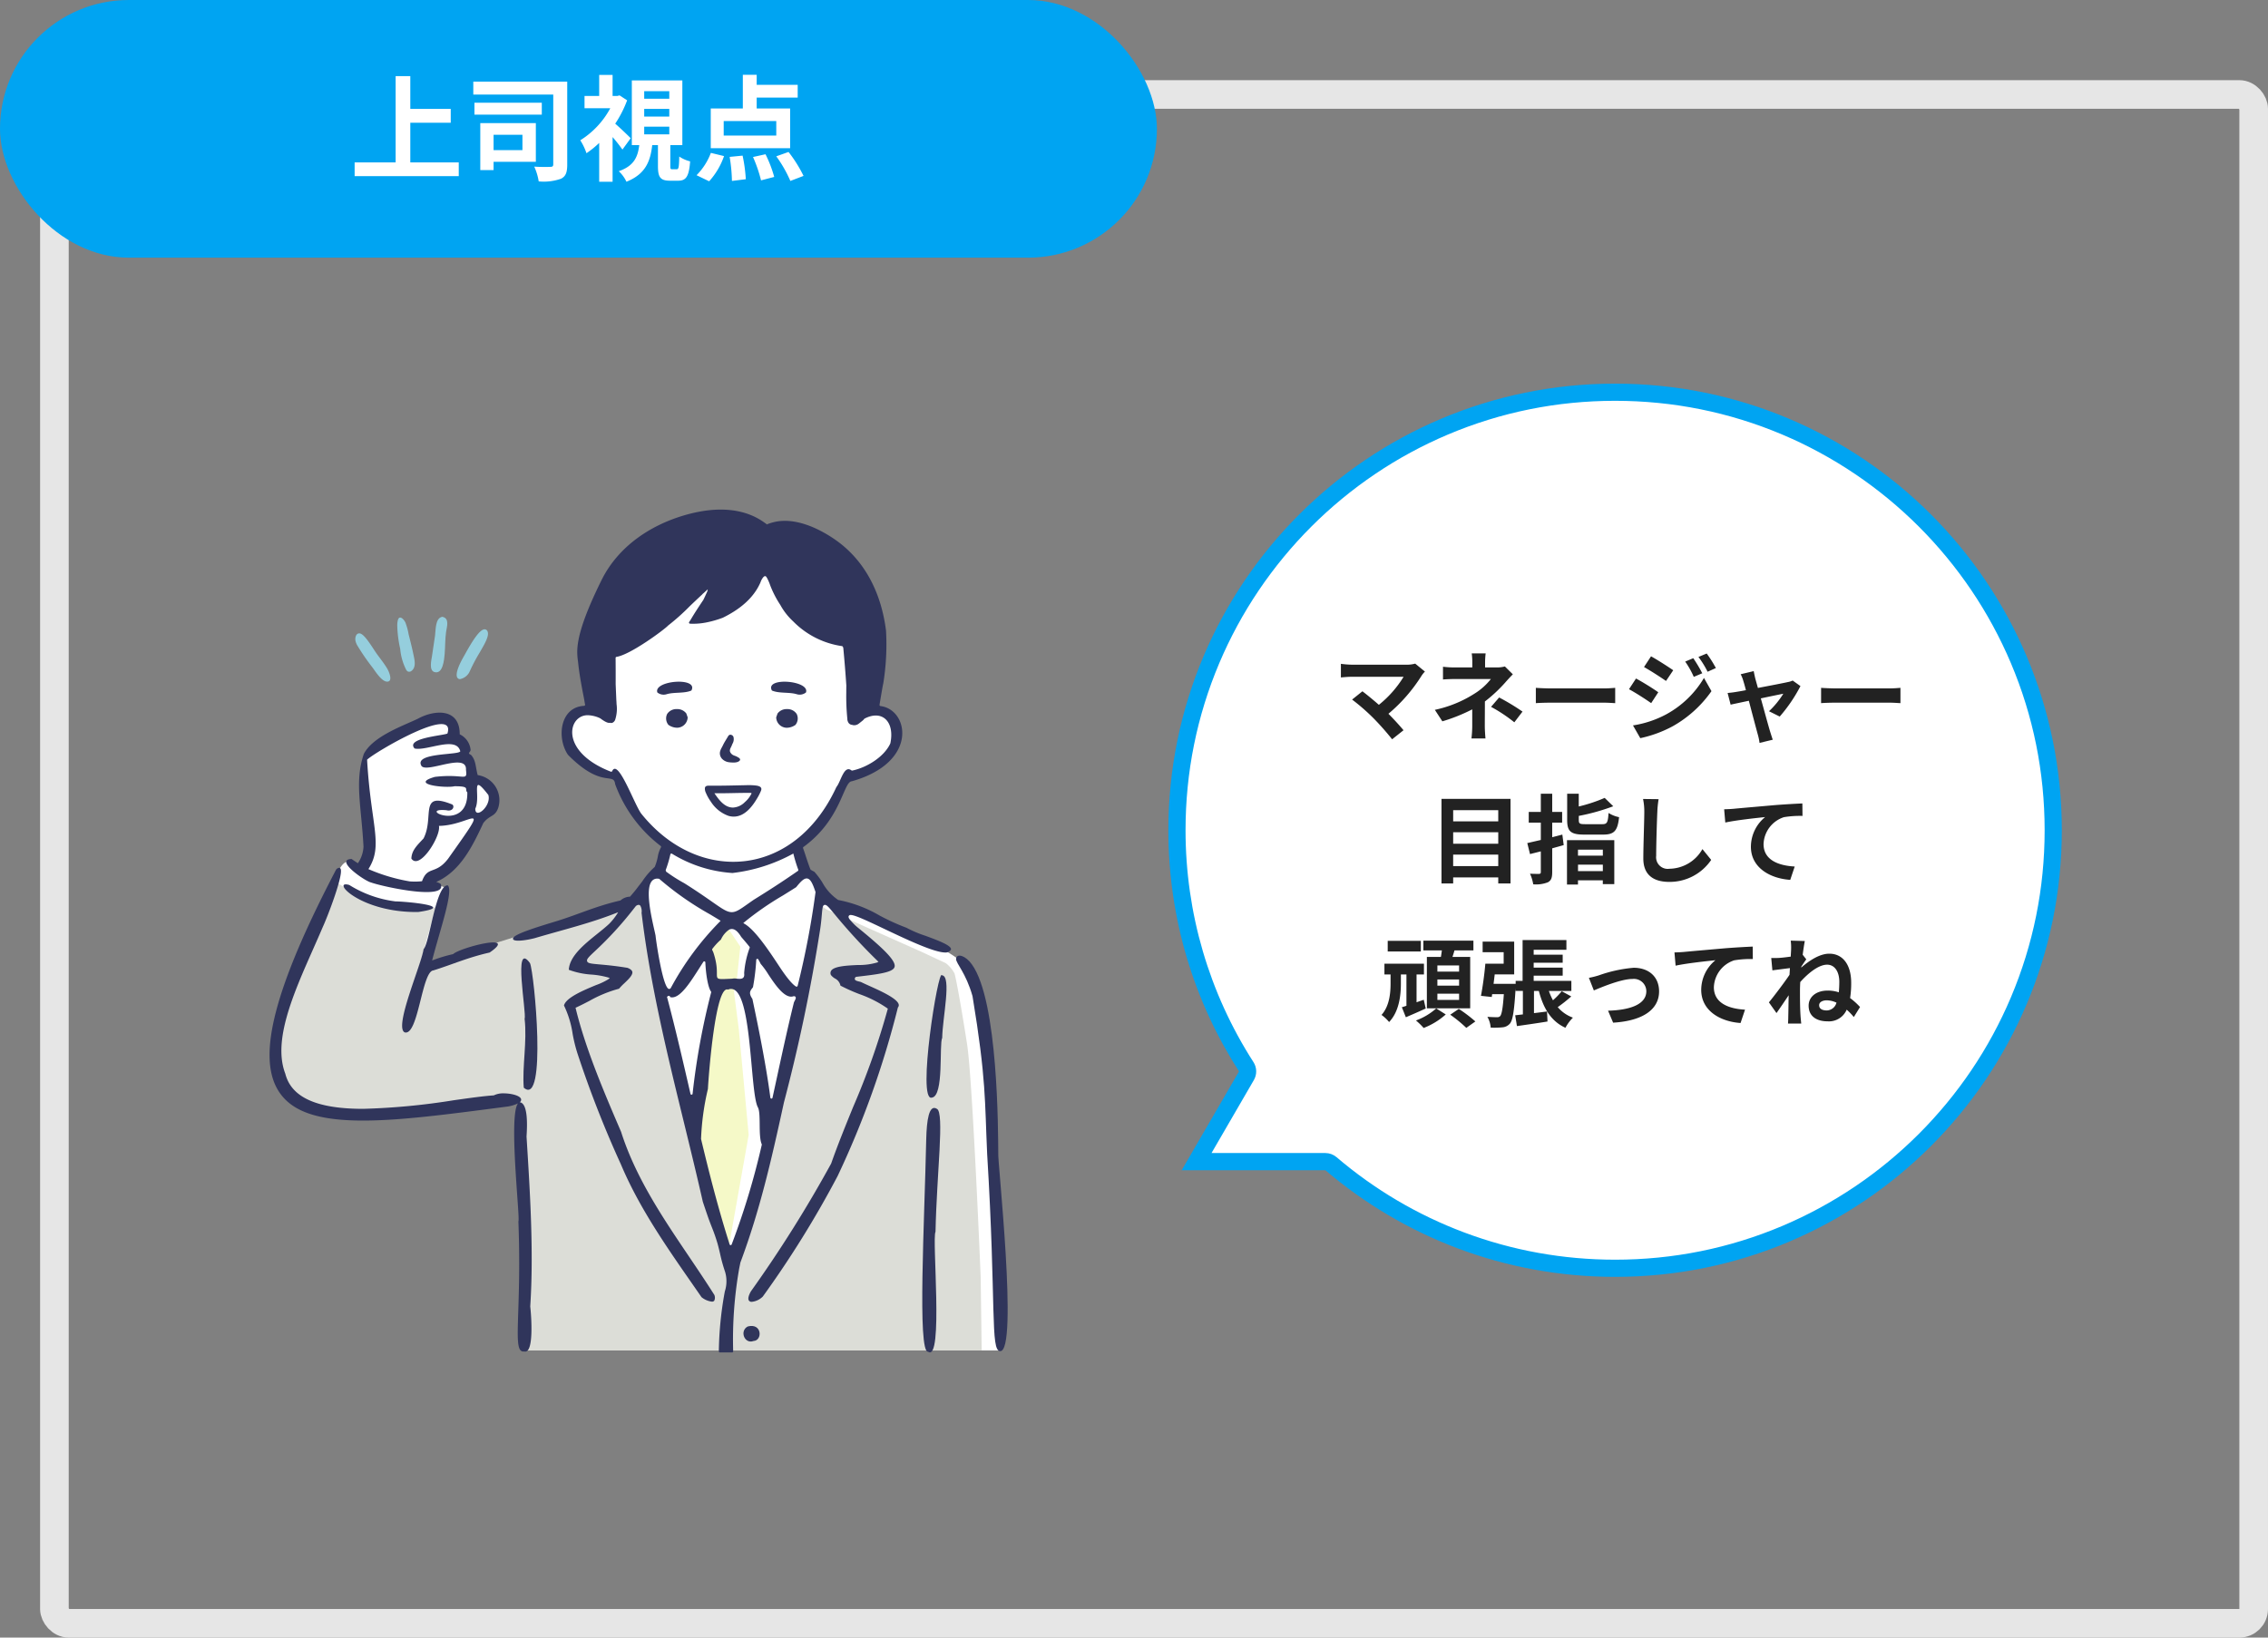 <svg xmlns="http://www.w3.org/2000/svg" width="396" height="286" viewBox="0 0 396 286">
  <rect x="0" y="0" width="396" height="286" fill="#808080" stroke="none"/>
  <g id="Group_1766" data-name="Group 1766" transform="translate(-439 -1832)">
    <g id="Group_1765" data-name="Group 1765">
      <g id="Group_1762" data-name="Group 1762">
        <g id="Union_18" data-name="Union 18" transform="translate(643 1899)" fill="#fff" stroke-linecap="round" stroke-linejoin="round">
          <path d="M 78 154.5 C 68.741 154.5 59.692 152.864 51.103 149.638 C 42.805 146.52 35.162 142.01 28.386 136.232 L 27.965 135.873 L 27.413 135.873 L 4.932 135.873 L 13.634 120.869 L 14.094 120.076 L 13.599 119.306 C 5.684 106.99 1.5 92.707 1.5 78 C 1.5 67.672 3.522 57.653 7.511 48.223 C 9.428 43.69 11.801 39.319 14.564 35.229 C 17.301 31.178 20.444 27.368 23.906 23.906 C 27.368 20.444 31.178 17.301 35.229 14.564 C 39.319 11.801 43.69 9.428 48.223 7.511 C 57.653 3.522 67.672 1.5 78 1.5 C 88.328 1.5 98.346 3.522 107.777 7.511 C 112.309 9.428 116.681 11.801 120.771 14.564 C 124.822 17.301 128.631 20.444 132.094 23.906 C 135.556 27.368 138.699 31.178 141.436 35.229 C 144.199 39.319 146.572 43.69 148.489 48.223 C 152.478 57.653 154.5 67.672 154.5 78 C 154.5 88.328 152.478 98.346 148.489 107.777 C 146.572 112.309 144.199 116.681 141.436 120.771 C 138.699 124.822 135.556 128.631 132.094 132.094 C 128.631 135.556 124.822 138.699 120.771 141.436 C 116.681 144.199 112.309 146.572 107.777 148.489 C 98.346 152.478 88.328 154.5 78 154.5 Z" stroke="none"/>
          <path d="M 78 153 C 88.126 153 97.948 151.018 107.192 147.107 C 111.636 145.228 115.922 142.902 119.931 140.193 C 123.903 137.51 127.638 134.428 131.033 131.033 C 134.428 127.638 137.51 123.903 140.193 119.931 C 142.902 115.922 145.228 111.636 147.107 107.192 C 151.018 97.948 153 88.126 153 78 C 153 67.873 151.018 58.052 147.107 48.807 C 145.228 44.364 142.902 40.078 140.193 36.069 C 137.51 32.097 134.428 28.362 131.033 24.967 C 127.638 21.572 123.903 18.49 119.931 15.807 C 115.922 13.098 111.636 10.772 107.192 8.893 C 97.948 4.983 88.126 3 78 3 C 67.873 3 58.052 4.983 48.807 8.893 C 44.364 10.772 40.078 13.098 36.069 15.807 C 32.097 18.49 28.362 21.572 24.967 24.967 C 21.572 28.362 18.49 32.097 15.807 36.069 C 13.098 40.078 10.772 44.364 8.893 48.807 C 4.983 58.052 3 67.873 3 78 C 3 92.419 7.101 106.422 14.86 118.495 C 15.469 119.441 15.496 120.648 14.932 121.622 L 7.536 134.373 L 27.413 134.373 C 28.126 134.373 28.816 134.627 29.359 135.09 C 36.003 140.756 43.496 145.178 51.63 148.233 C 60.05 151.396 68.922 153 78 153 M 78 156 C 58.698 156 41.032 148.987 27.413 137.373 L 2.328 137.373 L 12.337 120.117 C 4.529 107.969 9.927501196216326e-06 93.512 9.927501196216326e-06 78 C 9.927501196216326e-06 34.922 34.922 9.927501196216326e-06 78 9.927501196216326e-06 C 121.078 9.927501196216326e-06 156 34.922 156 78 C 156 121.078 121.078 156 78 156 Z" stroke="none" fill="#00a4f2"/>
        </g>
        <path id="Path_2585" data-name="Path 2585" d="M-35.9-12.1a5.491,5.491,0,0,1-1.581.187H-46.92a16.323,16.323,0,0,1-1.955-.153v2.38c.357-.034,1.275-.119,1.955-.119h8.993a18.868,18.868,0,0,1-4.318,4.9c-1.071-.935-2.193-1.853-2.873-2.363l-1.8,1.445a36.161,36.161,0,0,1,3.74,3.264,47.236,47.236,0,0,1,3.247,3.672l1.989-1.581c-.663-.8-1.666-1.9-2.635-2.873A28.323,28.323,0,0,0-34.782-10a4.628,4.628,0,0,1,.578-.714Zm15.657.493a5.1,5.1,0,0,1-1.411.17H-23.7v-.884a13.933,13.933,0,0,1,.1-1.564h-2.431a10.982,10.982,0,0,1,.1,1.564v.884h-2.941a15.993,15.993,0,0,1-2.176-.119v2.227c.527-.051,1.6-.085,2.21-.085h6.154a10.933,10.933,0,0,1-2.856,2.55A20.95,20.95,0,0,1-32.47-4.029l1.309,2.006a29.849,29.849,0,0,0,5.219-2.091v2.907A19.583,19.583,0,0,1-26.078.969h2.448c-.051-.527-.119-1.5-.119-2.176,0-1.071.017-2.924.017-4.284a25.654,25.654,0,0,0,3.57-3.332c.357-.408.884-.986,1.309-1.411Zm-2.414,7.055a26.738,26.738,0,0,1,4.063,2.7l1.428-1.87a38.322,38.322,0,0,0-4.08-2.465Zm7.82-.646c.629-.051,1.768-.085,2.737-.085h9.129c.714,0,1.581.068,1.989.085V-7.871c-.442.034-1.207.1-1.989.1H-12.1c-.884,0-2.125-.051-2.737-.1Zm27.489-7.854-1.411.595a15.355,15.355,0,0,1,1.5,2.669l1.479-.629A25.588,25.588,0,0,0,12.648-13.056Zm2.346-.816-1.445.6a16.335,16.335,0,0,1,1.6,2.584l1.445-.646A21.861,21.861,0,0,0,14.994-13.872Zm-9.724.493-1.224,1.87c1.122.629,2.89,1.768,3.842,2.431l1.258-1.87C8.262-11.56,6.392-12.767,5.27-13.379ZM2.125-1.309,3.4.918A21.38,21.38,0,0,0,9.078-1.173a20.506,20.506,0,0,0,6.749-6.12L14.518-9.6A17.209,17.209,0,0,1,7.905-3.23,18.231,18.231,0,0,1,2.125-1.309ZM2.652-9.5,1.428-7.633C2.567-7.021,4.335-5.882,5.3-5.2l1.241-1.9C5.678-7.718,3.808-8.891,2.652-9.5ZM27.744-2.856a26.759,26.759,0,0,0,3.621-5.321l-1.36-.969a3.241,3.241,0,0,1-.867.272c-.663.153-3.043.612-5.2,1.02L23.477-9.5c-.1-.442-.2-.884-.272-1.292l-2.278.544A5.954,5.954,0,0,1,21.4-9.044c.119.374.272.918.442,1.581-.782.153-1.394.255-1.632.289-.561.1-1.02.153-1.564.2l.527,2.04c.51-.119,1.751-.374,3.179-.68.612,2.329,1.309,4.964,1.564,5.882a9.967,9.967,0,0,1,.306,1.479l2.312-.561C26.4.85,26.18.1,26.078-.2c-.272-.884-.986-3.5-1.632-5.831,1.836-.391,3.519-.731,3.927-.816a14.979,14.979,0,0,1-2.5,3.06ZM34.969-5.2c.629-.051,1.768-.085,2.737-.085h9.129c.714,0,1.581.068,1.989.085V-7.871c-.442.034-1.207.1-1.989.1H37.706c-.884,0-2.125-.051-2.737-.1ZM-29.274,23.266V21.26H-21.4v2.006ZM-21.4,17.35v2.006h-7.871V17.35Zm0-3.859v1.955h-7.871V13.491Zm-9.911-1.972V26.292h2.04V25.238H-21.4v1.054h2.142V11.519Zm21.1,6.239c-.578.153-1.173.306-1.768.459v-2.55h1.734V13.8h-1.734V10.618h-1.989V13.8h-2.108v1.87h2.108v3.026c-.867.2-1.683.391-2.363.544l.476,1.921,1.887-.476V24.3c0,.238-.085.306-.323.323-.221,0-.9,0-1.564-.034a7.206,7.206,0,0,1,.561,1.853,5.66,5.66,0,0,0,2.567-.357c.578-.323.748-.8.748-1.8V20.155c.68-.187,1.343-.374,2.006-.561Zm7.072,2.635V21.43H-7.48V20.393Zm-4.335,3.74V23.011h4.335v1.122ZM-9.4,26.479H-7.48v-.731h4.335v.663h2.006V18.727H-9.4Zm3.2-10.54c-.969,0-1.139-.085-1.139-.731v-.714a36.592,36.592,0,0,0,6.018-1.683l-1.5-1.462a27.038,27.038,0,0,1-4.522,1.5V10.618H-9.367v4.607c0,1.955.612,2.533,2.975,2.533h3.3c1.938,0,2.533-.646,2.788-3.043a5.471,5.471,0,0,1-1.836-.731c-.119,1.683-.255,1.955-1.105,1.955Zm10.081-4.4A10.57,10.57,0,0,1,4.1,13.814c0,1.445-.17,5.865-.17,8.126,0,2.873,1.785,4.08,4.539,4.08a8.761,8.761,0,0,0,7.31-3.842l-1.53-1.887a6.722,6.722,0,0,1-5.763,3.434,2.026,2.026,0,0,1-2.312-2.244c0-2.091.119-5.865.2-7.667A17.277,17.277,0,0,1,6.6,11.57Zm14.161,1.8.2,2.312c1.955-.425,5.508-.8,6.953-.952a6.729,6.729,0,0,0-2.482,5.185c0,3.638,3.332,5.542,6.868,5.78l.782-2.329c-2.839-.153-5.44-1.139-5.44-3.91a5.133,5.133,0,0,1,3.553-4.709,17.385,17.385,0,0,1,3.247-.221L31.7,12.318c-1.173.051-3.026.153-4.76.289-3.077.272-5.865.51-7.259.646C19.346,13.287,18.7,13.321,18.037,13.338ZM-28.237,41.687h-3.791V40.616h3.791Zm0,2.448h-3.791V43.064h3.791Zm0,2.5h-3.791V45.546h3.791Zm-5.627-7.514V48.1H-26.3V39.12h-3.094c.119-.357.238-.748.357-1.139h3.3v-1.7h-8.738v1.7h3.23c-.051.374-.1.765-.17,1.139Zm-1.054-2.805H-40.7v1.853h5.78Zm.51,10.285-1.258.442V42.18h1.292V40.31h-6.9v1.87h1.071v1.581c0,1.547-.153,3.91-1.581,5.491a7.121,7.121,0,0,1,1.326,1.241c1.8-1.87,2.057-4.794,2.057-6.7V42.18h.969v5.474c-.289.1-.561.187-.8.255l.7,1.751c1.071-.459,2.295-.986,3.468-1.53Zm2.176,1.513a11.017,11.017,0,0,1-3.536,2.108,12.284,12.284,0,0,1,1.343,1.309,12.584,12.584,0,0,0,3.859-2.363Zm2.448,1.1a23.4,23.4,0,0,1,2.805,2.3l1.581-1.122a24.641,24.641,0,0,0-2.89-2.193Zm19.465-4.1a13.1,13.1,0,0,1-1.53,1.581,10.989,10.989,0,0,1-.714-1.632h3.927V43.3h-6.579v-.9h5.066V40.99h-5.066v-.85h5.066V38.729h-5.066v-.85H-9.5v-1.7h-7.65V43.3H-18.36v.527h-3.859c.068-.544.136-1.088.2-1.649h3.4V36.451h-5.508V38.3h3.672V40.31h-3.2c-.153,1.819-.476,4.131-.765,5.61l1.887.2.068-.493h2.04c-.17,2.465-.374,3.5-.629,3.825a.735.735,0,0,1-.595.2c-.323,0-.952-.017-1.649-.068a4.438,4.438,0,0,1,.578,1.887,14.551,14.551,0,0,0,2.04-.051,1.927,1.927,0,0,0,1.326-.663c.493-.6.748-2.244.986-6.171v.476H-17.1v4.1l-1.343.153.306,1.887c1.53-.221,3.485-.493,5.338-.8l-.085-1.751c-.765.1-1.53.2-2.278.289V45.07h.85c.782,3.009,2.125,5.287,4.641,6.426a7.456,7.456,0,0,1,1.309-1.768,6.271,6.271,0,0,1-2.652-1.836,26.967,26.967,0,0,0,2.363-1.87Zm4.743-2.346.867,2.21c1.445-.612,4.794-2.006,6.749-2.006a2.17,2.17,0,0,1,2.414,2.142c0,2.3-2.856,3.3-6.681,3.4l.884,2.091c5.355-.323,8.024-2.414,8.024-5.457,0-2.55-1.785-4.131-4.437-4.131a24.159,24.159,0,0,0-6.035,1.309A14.386,14.386,0,0,1-5.576,42.775ZM9.367,38.338l.2,2.312c1.955-.425,5.508-.8,6.953-.952a6.729,6.729,0,0,0-2.482,5.185c0,3.638,3.332,5.542,6.868,5.78l.782-2.329c-2.839-.153-5.44-1.139-5.44-3.91a5.133,5.133,0,0,1,3.553-4.709,17.385,17.385,0,0,1,3.247-.221l-.017-2.176c-1.173.051-3.026.153-4.76.289-3.077.272-5.865.51-7.259.646C10.676,38.287,10.03,38.321,9.367,38.338ZM35.989,48.47c-.748,0-1.36-.238-1.36-.918,0-.544.612-.85,1.326-.85a4.153,4.153,0,0,1,1.7.408A1.8,1.8,0,0,1,35.989,48.47Zm-4.471-7.65c.289-.442.646-.986.867-1.275l-.629-.8c.136-1.054.272-1.921.374-2.4l-2.465-.068a8.979,8.979,0,0,1,.068,1.5c0,.187-.034.663-.068,1.292-.714.1-1.445.187-1.938.221a14.32,14.32,0,0,1-1.462.017l.2,2.159c.952-.119,2.244-.289,3.06-.391l-.068,1.173c-.952,1.411-2.652,3.655-3.6,4.811l1.326,1.87c.578-.816,1.411-2.04,2.125-3.111-.034,1.428-.034,2.4-.068,3.706,0,.272-.017.884-.051,1.241H31.5c-.034-.374-.1-.986-.119-1.292-.1-1.581-.1-2.992-.1-4.369,0-.493.017-1.037.051-1.6,1.36-1.513,3.179-3.026,4.692-3.026,1.292,0,2.125,1.19,2.125,2.992,0,.646-.034,1.275-.085,1.836A5.939,5.939,0,0,0,36.125,45c-2.04,0-3.332,1.122-3.332,2.635,0,1.9,1.445,2.737,3.315,2.737a3.369,3.369,0,0,0,3.332-2.04,11.2,11.2,0,0,1,1.241,1.292l1.088-1.751a11.905,11.905,0,0,0-1.734-1.564,16.381,16.381,0,0,0,.187-2.686c0-3.06-1.411-5.066-3.825-5.066-1.7,0-3.536,1.241-4.9,2.431Z" transform="translate(722 1960)" fill="#222"/>
      </g>
      <g id="Group_1623" data-name="Group 1623" transform="translate(-1138.94 -3875.099)">
        <g id="XMLID_7_" transform="translate(1625 5796.099)">
          <path id="XMLID_2_" d="M297.535,360.675c-.565-12.221-1.366-22.693-2.3-40.944.168-.348-1.044-8.95-3.282-17-.446-3.675-13.13-8.069-20.5-11.535-3.506-.035-3.039-.458-7.48-5.451-1.105-.679-1.714-3.514-2.418-5.281-.454-.272,3.191-2.046,3.666-3.461,9.27-14.715.944-3.811,12.634-12.272,2.91-3.163,1.152-11.135-4.725-6.764-.682.436-1.2.612-1.334.261-.539-3.9-.471-10.042-1.063-13.79-2.33.7-7.462-3.467-9.816-5.656-3.028-3.808-2.095-8.638-5.921-5.94-2.161,4.073-6.389,7.555-10.19,7.647.891-1.267,2.939-4.373,1.894-5.973-4.581,2.4-10.647,10.354-18.016,11.84-.457.865,1.073,11.431-.988,10.352-5.4-2.189-10.9,6.311,1.085,11.292,2.174-1.04,1.563,1.533,3.5,5.223a39.468,39.468,0,0,0,6.318,6.779c.372.314.035.392-.184,1.784-.823,2.835.046,3.005-2,3.614-3.525,5.642.531,2.518-11.591,7.556l-9.95,3.027a10.882,10.882,0,0,0-2.609.794l-15.37,4.674,3.66-13.713-1.585-.71s-2.186-.765-1.2-1.366,3.605-1.475,3.66-1.639,3.279-4.971,3.443-5.518.765-2.732,1.967-3.5,2.514-.765,2.24-2.35-.164-2.951-1.585-3.388-2.3,1.421-2.514-.492.109-2.4-.383-3.224-.929.055-.984-.984.546-1.311,0-1.8-.82-.273-1.366-.874-.437-1.749-.492-2.35-1.311-1.421-1.311-1.421l-.164-.055s-.874-.383-5.463,1.585-6.72,3.115-7.376,3.933-.929.492-1.148,1.858a41.086,41.086,0,0,0-.219,6.665c.164.656,1.53,5.682,1.038,8.141s-.656,3.443-1.148,3.933-2.077-1.038-2.077-1.038-.984-.6-2.022,1.311-7.321,16.773-7.321,16.773a31.078,31.078,0,0,0-3.714,10.817c-.656,5.682-.82,8.2,1.038,9.835,1.814,1.6,3.371,5.961,23.033,4.13,4.583.284,10.8-.921,15.287-1.732l.416-.047.018-.03c.978-.175,1.308.542,2.063.433,2.457-.513,2.468,34.282,1.882,43.82h82.788v.068C297.369,368.528,297.462,362.583,297.535,360.675Z" transform="translate(-169.691 -221.605)" fill="#fff"/>
          <g id="XMLID_5_" transform="translate(0.874 18.722)">
            <path id="XMLID_3_" d="M233.324,594.551l-14.406,3.81-12.658,3.977-9.595,3.481,3.063-10.938a32.747,32.747,0,0,1-3.628.331c-1.371,0-10.4-2.321-11.448-3.148s-2.661-1.823-2.661-1.823l-1.774,4.557s-6.612,14-7.659,18.479-1.21,6.878-.726,8.95,2.418,5.469,4.677,6.38a33.457,33.457,0,0,0,15.4,1.658c6.934-.911,20.5-1.926,20.5-1.926l1.793.654.126,5.581.07,18.883.628,18.814h80.015l-.176-12.849s-1.406-34.4-2.372-40.636-1.932-11.559-2.2-12.371a5.462,5.462,0,0,0-1.541-1.8l-4.142-1.934-16.736-7.467-1.483-1.154-.495,3.57-2.471,14.5s-5.735,23.455-6.261,26.254-4.866,16.237-5.219,17.412-1.208.49-1.208.22-3.4-10.985-3.4-10.985-7.283-29.96-8.514-35.921-2.911-16.642-2.911-16.642Z" transform="translate(-171.571 -544.137)" fill="#dcddd7"/>
            <path id="XMLID_4_" d="M661.815,641.1l2.256-3.713,2.919,4.349-.73,6.788-.4.955.862,6.682,1.724,18.456-3.913,22.061-.4.636-4.378-23.865,1.193-5.727,1.791-18.244s-.464-2.016-.531-2.545S661.815,641.1,661.815,641.1Z" transform="translate(-585.657 -584.13)" fill="#f5f9c8"/>
            <g id="Group_1620" data-name="Group 1620" transform="translate(14.105)">
              <path id="Path_2036" data-name="Path 2036" d="M386.414,301.189a.555.555,0,0,0-.474-.279c-.868,0-2.163,2.1-3.314,4.162-.082.146-.15.27-.2.363-1.14,1.941-1.586,3.326-1.258,3.9a.531.531,0,0,0,.487.272h0a2.381,2.381,0,0,0,1.63-1.222l.006-.009,0-.009a30.4,30.4,0,0,1,1.773-3.376C386.057,303.281,386.841,301.932,386.414,301.189Z" transform="translate(-363.366 -298.724)" fill="#95cedd"/>
              <path id="Path_2037" data-name="Path 2037" d="M353.422,286.515l-.024,0-.024,0c-1.24.235-1.107,2.359-1.242,3.282q-.262,1.792-.533,3.582c-.1.686-.557,2.47.407,2.775,1.53.484,1.726-2.259,1.806-3.171.112-1.287.065-2.586.252-3.868C354.192,288.253,354.7,286.777,353.422,286.515Z" transform="translate(-338.211 -286.51)" fill="#95cedd"/>
              <path id="Path_2038" data-name="Path 2038" d="M314.184,288.255a2.459,2.459,0,0,0-.172-.3c-.293-.439-.891-.943-1.134-.173a3.766,3.766,0,0,0-.118,1.072,20.287,20.287,0,0,0,.512,3.985,9.908,9.908,0,0,0,1.049,3.673.8.8,0,0,0,.287.287.612.612,0,0,0,.609-.085c.923-.656.542-2.023.352-2.94-.24-1.154-.531-2.3-.821-3.44A11.178,11.178,0,0,0,314.184,288.255Z" transform="translate(-305.434 -287.249)" fill="#95cedd"/>
              <path id="Path_2039" data-name="Path 2039" d="M269.9,311.436c-.6-.959-1.372-1.858-1.99-2.8-1.035-1.585-2.011-3.081-2.717-3.083-.6,0-.748.756-.683,1.228a2.907,2.907,0,0,0,.436,1.047,38.594,38.594,0,0,0,2.558,3.7c.493.65,1.585,2.451,2.552,2.454,1.061,0,.322-1.723.061-2.183C270.046,311.675,269.975,311.555,269.9,311.436Z" transform="translate(-264.496 -302.66)" fill="#95cedd"/>
            </g>
          </g>
          <g id="XMLID_6_" transform="translate(0 0)">
            <path id="Path_2040" data-name="Path 2040" d="M711.712,1102.524c-1.475.791-.536,3.121,1.021,2.532C714.344,1104.969,714.223,1101.847,711.712,1102.524Z" transform="translate(-628.223 -959.857)" fill="#30355b"/>
            <path id="Path_2041" data-name="Path 2041" d="M517.858,237.594a20.556,20.556,0,0,1-3.283-1.389.148.148,0,0,0-.035-.017,38.285,38.285,0,0,1-4.681-2.134,22.747,22.747,0,0,0-7.181-2.7l-.047-.02a8.681,8.681,0,0,1-2.744-3.034,13.215,13.215,0,0,0-1.384-1.859.164.164,0,0,0-.056-.039,6.375,6.375,0,0,1-.577-.319.183.183,0,0,1-.074-.091c-.484-1.2-.835-2.468-1.28-3.687a.188.188,0,0,1,.067-.217c6.65-4.821,6.944-11.395,8.435-11.471,11.717-3.3,9.962-12.539,5.015-13.136a.192.192,0,0,1-.17-.22c.2-1.222.578-3.487.651-3.7a42.773,42.773,0,0,0,.484-9.235c-.8-6.445-3.614-12.35-9.1-16.059-2.846-1.925-6.726-3.693-10.229-2.968a8.728,8.728,0,0,0-1.491.458c-.049-.039-.093-.08-.141-.117-.009-.024-.015-.05-.023-.074h-.074c-3.915-2.942-9.009-2.8-13.538-1.577-6.311,1.7-12.113,5.51-15.074,11.491-5.055,10.208-4.277,12.638-4.082,14.484.147,1.409.379,2.807.636,4.2.128.7.264,1.393.4,2.09.068.348.1.666.168.946a.191.191,0,0,1-.17.24c-4.227.223-4.809,5.584-2.832,8.531.008.011.017.021.026.032,5.9,5.974,7.957,2.951,8.227,5.1a.146.146,0,0,0,.011.042,23.92,23.92,0,0,0,7.937,10.77.189.189,0,0,1,.056.232,5.408,5.408,0,0,0-.528,1.466,8.659,8.659,0,0,1-.549,1.923.191.191,0,0,1-.074.088,12.783,12.783,0,0,0-2.093,2.439q-.56.733-1.123,1.463c-.331.427-.685.835-1.038,1.242a2.607,2.607,0,0,0-1.668.665c-4.332,1-7.145,2.353-10.912,3.534-2.986.92-7.418,2.219-7.825,3.012-.325.8,2.237.434,3.757.035,4.967-1.472,9.794-2.608,14.577-4.529a10.745,10.745,0,0,1-1.6,2.057c-.651.6-1.348,1.157-2.039,1.712-2.257,1.814-4.816,3.871-4.977,6.239l0,.044.041.018a13.777,13.777,0,0,0,3.939.821,14.557,14.557,0,0,1,2.852.495l.326.108-.266.219a11.583,11.583,0,0,1-2.13,1.009c-2.093.868-5.257,2.177-5.6,3.553l-.006.024.014.023a17.053,17.053,0,0,1,1.494,4.912,27.029,27.029,0,0,0,.823,3.361,187.189,187.189,0,0,0,7.6,19.422c3.142,7.467,7.8,14.17,12.307,20.654.589.849,1.179,1.7,1.761,2.539a.194.194,0,0,0,.043.044,3.53,3.53,0,0,0,1.774.756.5.5,0,0,0,.416-.158,1.232,1.232,0,0,0,.046-.955.175.175,0,0,0-.026-.062c-1.439-2.277-2.974-4.552-4.458-6.753-4.563-6.759-9.279-13.749-11.817-21.711a.075.075,0,0,0-.006-.017c-2.892-6.729-6.167-14.355-7.917-21.519l-.036-.15.141-.065c.823-.381,1.566-.765,2.284-1.137a22.164,22.164,0,0,1,5.144-2.117l.02,0,.014-.018a9.9,9.9,0,0,1,.921-.947c.669-.636,1.5-1.425,1.393-1.981-.055-.267-.337-.507-.829-.7a.212.212,0,0,0-.044-.012c-2.131-.346-3.7-.487-4.838-.589-1.5-.134-2.058-.184-2.184-.553s.281-.75,1.371-1.776A61.684,61.684,0,0,0,466.852,233q.209-.264.423-.54a.779.779,0,0,1,.512-.26.409.409,0,0,1,.307.14,1.99,1.99,0,0,1,.223,1.24.171.171,0,0,0,0,.039c1.469,12.351,4.484,24.68,7.4,36.609,1.1,4.516,2.245,9.183,3.276,13.748,0,.006,0,.012,0,.017.291.888.58,1.735.867,2.567.214.624.455,1.245.688,1.843a30.693,30.693,0,0,1,1.046,3c.158.574.3,1.163.43,1.732a27.91,27.91,0,0,0,.873,3.15,5.753,5.753,0,0,1-.039,3.409c-.015.071-.027.143-.043.214a61.319,61.319,0,0,0-1.008,10.257.191.191,0,0,0,.191.2h2.122a.189.189,0,0,0,.19-.191,71.575,71.575,0,0,1,1.069-14.57l.188-.923a.187.187,0,0,1,.008-.027c3.359-9,5.351-17.62,7.6-27.957a299.773,299.773,0,0,0,6.307-30.13c.173-1.119.252-2.034.31-2.709.024-.272.044-.5.067-.7.082-.712.181-.956.483-.956.325,0,.7.451,1.7,1.659l.023.027a99.513,99.513,0,0,0,7.423,8.072l.193.19-.246.117a11.1,11.1,0,0,1-3.344.437c-1.935.091-4.13.2-4.669.987a.785.785,0,0,0-.074.7.2.2,0,0,0,.033.067,2.517,2.517,0,0,0,.7.6,1.787,1.787,0,0,1,.953,1.219l.006.027.026.015a31.579,31.579,0,0,0,3.288,1.468,20.366,20.366,0,0,1,4.859,2.467l.1.076-.032.121a130.923,130.923,0,0,1-6.038,17.073c-1.3,3.2-2.646,6.5-3.818,9.833,0,.009-.008.018-.011.026a221.469,221.469,0,0,1-14,22.3.162.162,0,0,0-.011.017c-.554.97-.465,1.41-.363,1.586a.575.575,0,0,0,.537.241,3.189,3.189,0,0,0,1.89-.906.185.185,0,0,0,.032-.036,175.808,175.808,0,0,0,13.042-21.015,157.917,157.917,0,0,0,10.519-29.411v-.027l.032-.041a.575.575,0,0,0,.117-.515c-.266-1.037-3.125-2.324-5.021-3.178-.581-.263-1.131-.509-1.579-.732l-.123-.03c-.548-.132-.879-.209-.938-.457a.377.377,0,0,1,.161-.37l.044-.036.059-.008c3.708-.43,6.389-.739,6.676-1.718.326-1.119-2.274-3.514-6.574-7.011l-.009-.008a10.008,10.008,0,0,1-1.24-1.278c-.238-.323-.231-.468-.188-.581a.353.353,0,0,1,.373-.2c.73,0,3,1.076,5.874,2.439,3.859,1.832,8.661,4.109,10.615,4.109a1,1,0,0,0,.641-.165,1.494,1.494,0,0,0,.219-.156.352.352,0,0,0,.144-.279C522.3,239.275,520.29,238.485,517.858,237.594Zm-49.611-21.34c-1.254-1.727-4.042-9.666-5.058-7.418a.193.193,0,0,1-.244.1c-9.129-3.54-7.459-10.074-3.872-9.85a5.428,5.428,0,0,1,2.013.527.386.386,0,0,1,.033.02c.879.666,1.409.853,1.661.76a.64.64,0,0,0,.439.009.936.936,0,0,0,.522-.648c.014-.039.023-.076.033-.115a6.053,6.053,0,0,0,.176-2.486c-.008-.249-.023-.5-.041-.744-.009-.2-.02-.408-.027-.612q-.046-1.075-.09-2.151.009-2.286-.011-4.572a.187.187,0,0,1,.159-.188c2.4-.355,8.321-4.727,9.016-5.475l.026-.026.03-.02a37.313,37.313,0,0,0,3.676-3.286c.461-.445,1.4-1.336,2.231-2.108a.056.056,0,0,1,0-.014,1.542,1.542,0,0,0,.149-.15h.023c.29-.269.557-.515.779-.716-.018.111-.039.222-.065.329a.255.255,0,0,1-.012.036c-.219.486-.442.971-.675,1.453l-.014.024c-.777,1.163-1.548,2.325-2.251,3.528a.032.032,0,0,1-.006.009c-.076.109-.149.22-.222.329a.19.19,0,0,0,.146.294,11.5,11.5,0,0,0,2.706-.188c.026,0,.052-.009.08-.014a18.01,18.01,0,0,0,2.008-.513c.313-.1.621-.208.927-.322l.02-.009c2.746-1.346,5.322-3.291,6.565-6.169a2.726,2.726,0,0,1,.522-.938c.373-.343.5-.044.7.316a8.416,8.416,0,0,1,.457,1.088,17.665,17.665,0,0,0,1.784,3.473,11.232,11.232,0,0,0,2.2,2.829l.015.011.014.014a14.919,14.919,0,0,0,8.528,4.337.19.19,0,0,1,.146.1l.071.135a.176.176,0,0,1,.021.071q.312,3.285.533,6.577v.017c-.008.39-.011.788-.011,1.2a38.914,38.914,0,0,0,.188,4.607,1.6,1.6,0,0,0,.009.188,1.658,1.658,0,0,0,.117.366.852.852,0,0,0,.73.5.934.934,0,0,0,.2.052,1.294,1.294,0,0,0,.946-.276c.212-.159.417-.329.625-.495a1.746,1.746,0,0,0,.323-.329.175.175,0,0,1,.065-.055c3.1-1.6,5.276.568,4.495,4.308a.245.245,0,0,1-.015.047c-1.088,2.368-4.148,4.208-6.63,4.724a.192.192,0,0,1-.158-.039c-1.3-.981-1.832,1.948-2.611,2.908a.135.135,0,0,0-.021.035C494.961,227.572,478.179,228.655,468.247,216.253Zm17.984,27.92c.124,1.023-.616.987-1.274.918a2.167,2.167,0,0,0-.773-.009.184.184,0,0,1-.05.011c-4.308.2-1.664.275-3.285-4.589a.094.094,0,0,0-.008-.018c-.064-.149-.126-.282-.187-.4a.193.193,0,0,1,.018-.2,10.7,10.7,0,0,1,1.471-1.6.165.165,0,0,0,.041-.05,4.139,4.139,0,0,1,1.384-1.686,1.037,1.037,0,0,1,.507-.135c.536,0,1.055.434,1.635,1.372a.216.216,0,0,0,.017.023c.505.587.984,1.146,1.434,1.712a.188.188,0,0,1,.023.2,16.17,16.17,0,0,0-.959,4.425A.2.2,0,0,1,486.231,244.174Zm-2.166-10.7c-.838,0-1.662-.575-3.474-1.841-1.125-.785-2.665-1.862-4.81-3.213a.064.064,0,0,0-.011-.006,27.27,27.27,0,0,1-3.169-2.022c-.027-.091-.052-.172-.077-.263a19.565,19.565,0,0,0,.817-2.74.189.189,0,0,1,.285-.121,22.989,22.989,0,0,0,10.531,3.365.2.2,0,0,0,.043,0,28.959,28.959,0,0,0,10.619-3.4c.008.036.011.076.023.115a25.719,25.719,0,0,0,.833,2.708.191.191,0,0,1-.07.223c-.155.1-.322.22-.512.352-1.286.88-3.435,2.356-7.192,4.678-.411.281-.77.537-1.113.78C485.519,232.981,484.825,233.474,484.065,233.474Zm-13.3,4.145c-.039-.232-.134-.642-.231-1.076-.556-2.461-1.588-7.04-.445-8.471a1.178,1.178,0,0,1,.959-.455,1.647,1.647,0,0,1,.293.027l.056.009.041.036a53.358,53.358,0,0,0,8.851,6.182l.109.065c.507.305,1.014.609,1.521.92l.2.121-.159.168a50.6,50.6,0,0,0-8.544,11.577.352.352,0,0,1-.287.165c-1.1,0-2.333-8.722-2.363-9.25A.029.029,0,0,0,470.762,237.619Zm6.085,27.552c-.015-.068-.032-.137-.047-.2l-.008-.032c-1.26-5.46-2.561-11.107-4.009-16.556l-.032-.121.1-.076a.367.367,0,0,1,.225-.1.22.22,0,0,1,.217.188l.011.035.035.009a1.261,1.261,0,0,0,.308.039c1.5,0,3.169-2.628,4.789-5.168.219-.346.442-.694.665-1.037a.19.19,0,0,1,.349.1c.077,2,.458,4.378.981,5.073a.181.181,0,0,1,.035.153,125.284,125.284,0,0,0-3.242,17.675A.189.189,0,0,1,476.847,265.171Zm12.454,8.937a130.86,130.86,0,0,1-5.258,17.4.191.191,0,0,1-.358-.012h0c-.014-.039-.024-.077-.036-.117-1.911-6.009-3.488-12.16-4.945-18.263a.176.176,0,0,1-.006-.049,45.028,45.028,0,0,1,1.2-8.729l0-.029c.111-2.11,1.292-18.21,3.511-17.306a1.2,1.2,0,0,1,1.105.03c3.078,1.712,2.761,17.667,4.065,20.446.657.994.056,5,.707,6.507A.172.172,0,0,1,489.3,274.108Zm5.738-25.13a2.522,2.522,0,0,0-.123.252.111.111,0,0,0-.006.021c-1.044,4.223-2.013,8.692-2.951,13.025q-.389,1.8-.785,3.608a.19.19,0,0,1-.375-.017c-.873-6.73-2.714-15.22-3.128-17.207a.169.169,0,0,0-.027-.064c-.647-.985-.416-1.331.091-1.973a.21.21,0,0,0,.039-.088,38.759,38.759,0,0,0,.563-4.727.19.19,0,0,1,.355-.087c.143.247.279.5.41.768a.155.155,0,0,0,.032.046,13.458,13.458,0,0,1,1.278,1.755c1.1,1.662,2.612,3.94,4.013,3.94a1.274,1.274,0,0,0,.367-.055.584.584,0,0,1,.15-.023.292.292,0,0,1,.257.132C495.307,248.463,495.182,248.7,495.039,248.978Zm3.645-18.984a148.649,148.649,0,0,1-3.1,16.267.625.625,0,0,1-.049.134.187.187,0,0,1-.26.065c-.386-.219-1.226-.956-2.843-3.406-1.787-2.711-4.232-6.421-6.135-7.539l-.225-.132.2-.173A52.4,52.4,0,0,1,493,230.558l.026-.017c.8-.5,1.551-.962,2.254-1.412a.193.193,0,0,0,.046-.041c.788-.973,1.313-1.5,1.808-1.5.633,0,1.029.814,1.536,2.316l.017.026Z" transform="translate(-403.355 -163.169)" fill="#30355b"/>
            <g id="Group_1621" data-name="Group 1621" transform="translate(67.669 30.055)">
              <path id="Path_2042" data-name="Path 2042" d="M675.584,482.562a9.581,9.581,0,0,0,.7-1.363.949.949,0,0,0,.073-.287.387.387,0,0,0,0-.061c-.033-.522-.877-.575-1.258-.613a12.115,12.115,0,0,0-1.428-.026c-2.115.043-4.174.106-6.3.083-.345,0-.776-.023-.868.372a1.571,1.571,0,0,0,.166.874,7.738,7.738,0,0,0,.882,1.568,6.038,6.038,0,0,0,3.089,2.465,3.3,3.3,0,0,0,.885.126C673.391,485.7,674.71,484.027,675.584,482.562Zm-2.114.607a3.118,3.118,0,0,1-2.06.95c-1.507,0-2.489-1.389-3.25-2.5,2.023.029,4.284-.082,6.271-.061.341,0,.194.132,0,.48A4.59,4.59,0,0,1,673.47,483.169Z" transform="translate(-658.149 -462.136)" fill="#30355b"/>
              <path id="Path_2043" data-name="Path 2043" d="M685.349,427.008a4.6,4.6,0,0,0,.672.059l.07,0c.056,0,.115,0,.173,0a1.84,1.84,0,0,0,.672-.1c.32-.123.475-.3.425-.489a.606.606,0,0,0-.273-.269l-.03-.02a2.625,2.625,0,0,0-.369-.2c-.082-.038-.167-.068-.252-.1a1.906,1.906,0,0,1-.311-.131,1.188,1.188,0,0,1-.417-.392.739.739,0,0,1-.128-.364,1.272,1.272,0,0,1,.181-.578,6.246,6.246,0,0,0,.263-.61,1.556,1.556,0,0,0,.179-1.236.594.594,0,0,0-.528-.363c-.241,0-.343.17-.431.319l-.363.6c-.1.169-.2.335-.3.509-.077.14-.149.284-.219.427q-.089.182-.182.36l-.018.03a2.516,2.516,0,0,0-.31.777,1.412,1.412,0,0,0,.354,1.173A2.006,2.006,0,0,0,685.349,427.008Z" transform="translate(-672.874 -412.953)" fill="#30355b"/>
              <path id="Path_2044" data-name="Path 2044" d="M625.525,393.44a1.956,1.956,0,0,0-1.626-.75,1.933,1.933,0,0,0-1.7.839,1.763,1.763,0,0,0,.173,1.864l.024.041.039.027a2.68,2.68,0,0,0,1.478.486h0a1.866,1.866,0,0,0,1.856-1.749l.009-.053-.24-.685Z" transform="translate(-620.433 -387.906)" fill="#30355b"/>
              <path id="Path_2045" data-name="Path 2045" d="M750.472,392.7a1.956,1.956,0,0,0-1.626.75l-.017.024-.24.685.009.053a1.867,1.867,0,0,0,1.856,1.749h0a2.68,2.68,0,0,0,1.479-.486l.039-.027.024-.041a1.763,1.763,0,0,0,.173-1.864A1.92,1.92,0,0,0,750.472,392.7Z" transform="translate(-727.798 -387.914)" fill="#30355b"/>
              <path id="Path_2046" data-name="Path 2046" d="M747.266,363.361a1.739,1.739,0,0,0,1.6-.314c.709-2.1-7.25-2.738-5.946-.332C744.177,363.255,745.936,362.957,747.266,363.361Z" transform="translate(-722.868 -361.171)" fill="#30355b"/>
              <path id="Path_2047" data-name="Path 2047" d="M611.66,363.057a1.742,1.742,0,0,0,1.6.314c1.33-.405,3.089-.106,4.344-.647C618.909,360.318,610.951,360.954,611.66,363.057Z" transform="translate(-611.615 -361.179)" fill="#30355b"/>
            </g>
            <path id="Path_2048" data-name="Path 2048" d="M258.379,426.44c2.277.8,13.453,3.194,12.181.257a2.7,2.7,0,0,0-.788-.345c4.22-1.858,6.354-6.263,8.226-10.284,1.131-1.472,2.04-1.023,2.608-2.669a4.423,4.423,0,0,0-3.585-5.707c-.39-1.354-.278-2.549-1.164-3.523-.718-.355-.173-.358-.077-.858a3.352,3.352,0,0,0-1.9-2.741c.021-4.58-4.344-4.343-7.287-2.737-2.415,1.181-7.831,3.024-9.454,6.152-1.639,4.83-.434,9.083-.059,16.213a5.61,5.61,0,0,1-.979,2.882c-.357-.225-.724-.471-1.11-.742C251.956,422.471,257.266,426.175,258.379,426.44Zm20.5-15.276c.565,1.914-2.31,4.341-2.28,2.388C277.618,411.407,275.622,406.955,278.881,411.164ZM257.706,405c1.34-1.307,15.642-9.709,14.027-4.566-.833.369-7.347.8-5.736,2.608,2.09.487,7.169-2.206,7.955.4.522.836-8.311.188-6.724,2.687,1.049,1.2,7.919-2.429,7.743.63.266,2.16-.291.642-5.428,1.243-4.567,1.315,1.9,2.01,3.437,1.635,2.857,0,1.653.512,2.225,1.07.156,7.174-9.063,2.637-3.649,3.118,1.182.294,1.453-.726,1.025-1-5.937-2.4-3.077,2.161-5.02,5.929-1.126,1.213-2.067,2.076-2.125,3.517,1.427,2.125,5.209-3.957,4.812-5.709,5.771-.093,9.411-5.278,1.6,5.738-2.209,2.869-3.558,1.167-4.551,3.924a11.555,11.555,0,0,1-2.155.03,31.32,31.32,0,0,1-7.206-2.145C260.587,419.916,258.369,416.6,257.706,405Z" transform="translate(-240.671 -361.323)" fill="#30355b"/>
            <g id="Group_1622" data-name="Group 1622" transform="translate(0 62.565)">
              <path id="Path_2049" data-name="Path 2049" d="M326.313,595.47c-2.087,0-3.133,10.027-4.2,11.143-.392,2.731-5.182,13.578-3.317,14.529,2.4.745,3-10.668,5.027-10.812,3.38-1.057,6-2.26,9.819-3.121,5.212-3.547-5.234-.845-6.369.276A24.494,24.494,0,0,0,323.6,608.6C324.983,603.233,327.42,596.311,326.313,595.47Z" transform="translate(-295.213 -592.416)" fill="#30355b"/>
              <path id="Path_2050" data-name="Path 2050" d="M263.958,599.193c7.036-1.018-2.151-1.837-3.978-1.855a19.848,19.848,0,0,1-8.051-2.867C248.608,593.519,253.738,599.33,263.958,599.193Z" transform="translate(-238.004 -591.479)" fill="#30355b"/>
              <path id="Path_2051" data-name="Path 2051" d="M962.883,710.827c-.04-3.657.014-26.574-4.608-32.945-1.075-1.545-2.659-2.037-2.764-.958.014.832,1.715,2.4,2.875,6.5,2.41,14.537,2.13,18.335,2.556,27.556,1.615,26.415.521,34.37,2.269,34.443C966.431,745.558,962.682,711.662,962.883,710.827Z" transform="translate(-835.641 -661.015)" fill="#30355b"/>
              <path id="Path_2052" data-name="Path 2052" d="M919.207,851.748c-1.381-.858-1.777,2.037-1.856,5.291-.3,14.249-1.562,37.3.322,37.133,2.729,1.9.642-19.874,1.3-20.95C919.179,863.047,920.567,852.372,919.207,851.748Z" transform="translate(-802.688 -809.664)" fill="#30355b"/>
              <path id="Path_2053" data-name="Path 2053" d="M924.237,698.631c-.636-1.453-4.414,22.187-1.771,21.362,2.155-.24,1.251-9.341,1.811-10.431C924.335,706.027,925.969,698.769,924.237,698.631Z" transform="translate(-806.826 -679.863)" fill="#30355b"/>
              <path id="Path_2054" data-name="Path 2054" d="M210.688,622.276c.1-1.562.343-5.8-1.179-5.987l0,0a.559.559,0,0,0,.24-.475c-.067-.7-1.8-1.079-3.033-1.079a3.712,3.712,0,0,0-1.744.352c-1.817.121-4.217.46-6.993.852a118.818,118.818,0,0,1-15.832,1.5c-8.086,0-12.526-2-13.579-6.137-2.221-5.77,1.39-13.927,4.883-21.817.549-1.24,1.117-2.523,1.639-3.751.865-1.864,3.705-9.265,3.121-10.24a.286.286,0,0,0-.25-.149.808.808,0,0,0-.5.281l-.017.017-.011.021c-5.413,10.36-8.843,18.462-10.486,24.771-1.579,6.061-1.5,10.489.226,13.538,2.163,3.813,6.782,5.515,14.977,5.515h0c6.434,0,14.4-1.04,23.626-2.243l1.732-.226a6.809,6.809,0,0,0,1.692-.531c-1.7,2.119.411,20.194.067,20.607.621,16.536-1.184,23.036,1.019,22.716,1.755.513,1.226-6.357,1.049-7.852C211.963,642.407,211.3,632.029,210.688,622.276Z" transform="translate(-165.813 -575.35)" fill="#30355b"/>
              <path id="Path_2055" data-name="Path 2055" d="M455.962,690.114c.467,3.948-.445,8.427-.144,12.052,4.074,3.544,1.855-19.991,1.082-21.762C453.883,676.274,456.355,689.24,455.962,690.114Z" transform="translate(-411.426 -663.771)" fill="#30355b"/>
            </g>
          </g>
        </g>
      </g>
    </g>
    <g id="Group_1764" data-name="Group 1764">
      <g id="Rectangle_1257" data-name="Rectangle 1257" transform="translate(446 1846)" fill="none" stroke="#e6e6e6" stroke-width="5">
        <rect width="389" height="272" rx="5" stroke="none"/>
        <rect x="2.5" y="2.5" width="384" height="267" rx="2.5" fill="none"/>
      </g>
      <g id="Group_1763" data-name="Group 1763">
        <rect id="Rectangle_1255" data-name="Rectangle 1255" width="202" height="45" rx="22.5" transform="translate(439 1832)" fill="#00a4f2"/>
        <path id="Path_2586" data-name="Path 2586" d="M-29.36-1.64V-8.56h7.06v-2.42h-7.06V-16.7h-2.56V-1.64h-7.16V.76H-20.9v-2.4ZM-9.78-6.46v2.68h-5.04V-6.46Zm2.34,4.72V-8.5h-9.7V-.3h2.32V-1.74ZM-6.4-12.06H-18.16v2.08H-6.4Zm4.44-3.68h-16.4v2.26H-4.4V-1.3c0,.34-.14.44-.5.44-.38.02-1.7.04-2.82-.04a9.773,9.773,0,0,1,.78,2.58,9.085,9.085,0,0,0,3.88-.46C-2.2.8-1.96.08-1.96-1.28ZM9.12-5.86c-.38-.4-1.82-1.78-2.7-2.54A20.115,20.115,0,0,0,8.5-12.48l-1.32-.86-.4.1H5.96v-3.68H3.62v3.68H1.06v2.14h4.5A14.92,14.92,0,0,1,.32-5.5,10.284,10.284,0,0,1,1.4-3.24a16.23,16.23,0,0,0,2.22-1.8V1.74H5.96v-7.8A27.582,27.582,0,0,1,7.68-3.88Zm2.36-2.02h4.38v1.34H11.48Zm0-3.1h4.38v1.34H11.48Zm0-3.1h4.38v1.32H11.48ZM16.38-.44c-.3,0-.34-.06-.34-.62v-3.6h2.1v-11.3H9.32v11.3h1.3C10.36-2.62,9.74-1.04,7.04-.1A5.957,5.957,0,0,1,8.38,1.74c3.3-1.32,4.18-3.54,4.5-6.4h1v3.64c0,1.94.38,2.58,2.12,2.58h1.4c1.36,0,1.9-.68,2.1-3.38a5.853,5.853,0,0,1-1.9-.84c-.04,1.96-.12,2.22-.46,2.22ZM34.54-6.32H25.36V-8.86h9.18Zm2.42-4.74H31.12v-1.9h7.16v-2.22H31.12v-1.76H28.7v5.88H23.1v6.94H36.96ZM22.82,1.66a12.772,12.772,0,0,0,2.6-4.4l-2.3-.56A11.014,11.014,0,0,1,20.62.6ZM26.4-2.6a28.628,28.628,0,0,1,.4,4.2l2.42-.3a26.794,26.794,0,0,0-.56-4.12Zm4.08.02a24.783,24.783,0,0,1,1.4,4.08l2.3-.6a21.708,21.708,0,0,0-1.52-3.96Zm4.06-.12A22.116,22.116,0,0,1,37,1.6L39.3.72a23.373,23.373,0,0,0-2.62-4.18Z" transform="translate(540 1862)" fill="#fff"/>
      </g>
    </g>
  </g>
</svg>
